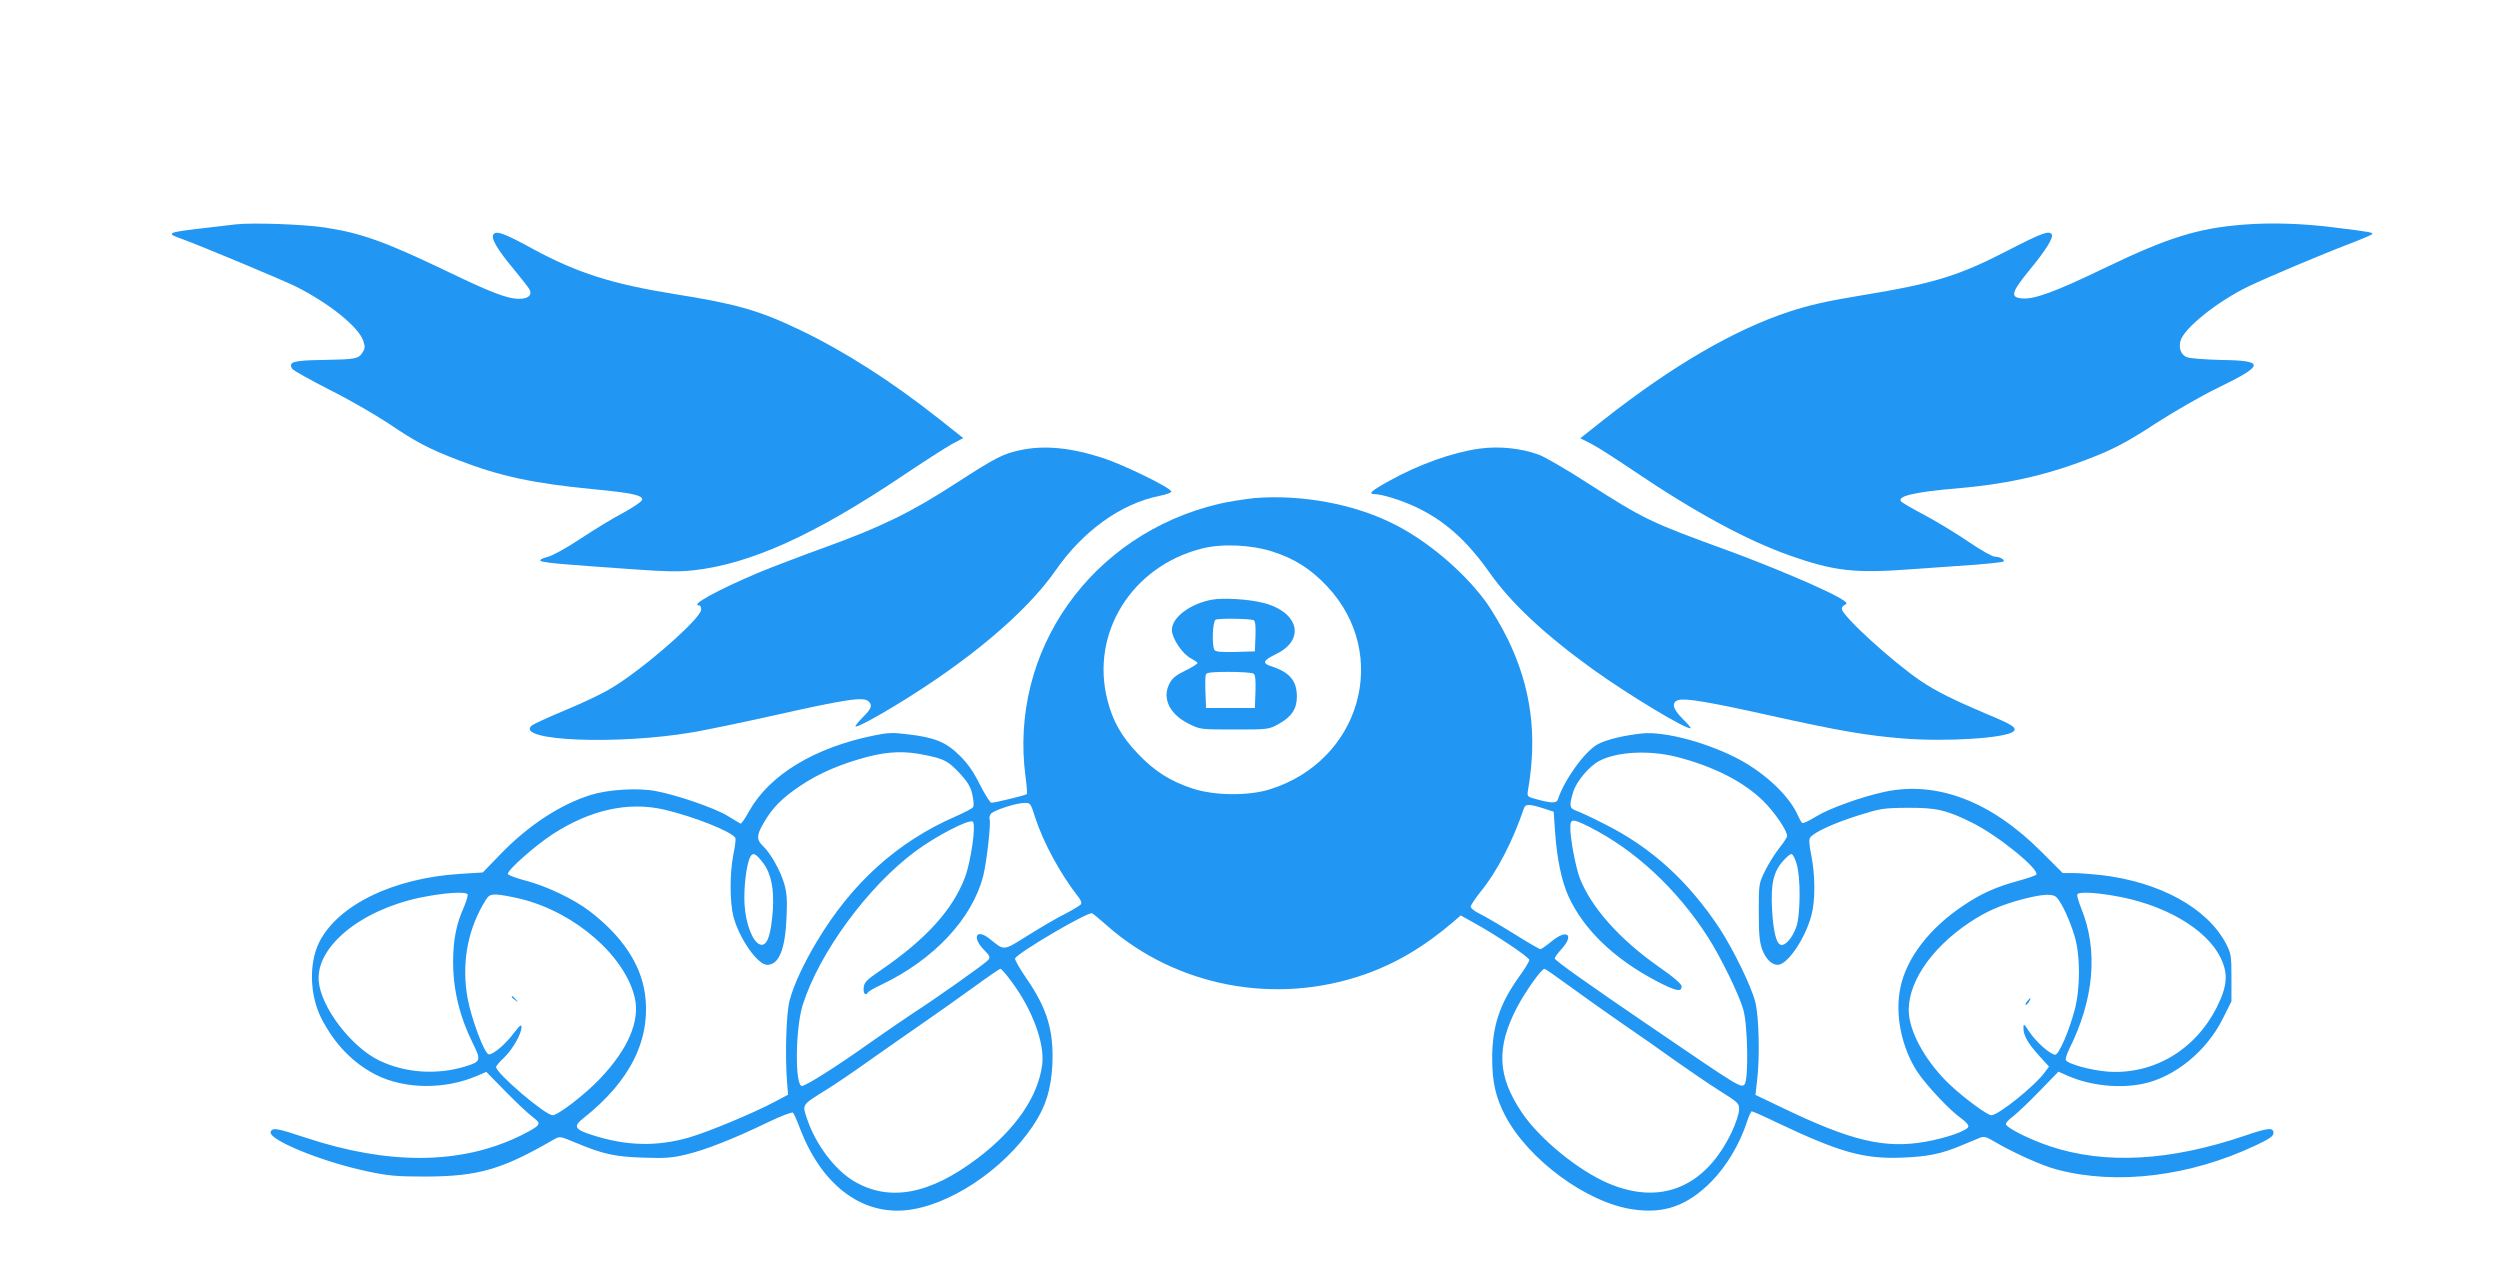 <?xml version="1.0" standalone="no"?>
<!DOCTYPE svg PUBLIC "-//W3C//DTD SVG 20010904//EN"
 "http://www.w3.org/TR/2001/REC-SVG-20010904/DTD/svg10.dtd">
<svg version="1.0" xmlns="http://www.w3.org/2000/svg"
 width="1280pt" height="650pt" viewBox="0 0 1280 650"
 preserveAspectRatio="xMidYMid meet">
<g transform="translate(0,650) scale(0.1,-0.1)"
fill="#2196f3" stroke="none">
<path d="M1205 5351 c-33 -4 -109 -13 -170 -20 -180 -21 -189 -25 -102 -55 89
-32 508 -207 582 -243 171 -86 321 -207 345 -278 10 -30 9 -40 -4 -60 -21 -33
-37 -35 -203 -38 -151 -2 -178 -10 -157 -45 6 -9 92 -57 190 -107 99 -49 233
-127 300 -171 140 -95 207 -131 361 -190 214 -83 385 -119 693 -149 194 -18
252 -31 248 -54 -2 -9 -45 -38 -96 -66 -52 -27 -150 -87 -218 -132 -72 -48
-143 -87 -169 -94 -28 -7 -43 -15 -37 -21 5 -5 67 -13 138 -18 71 -6 224 -17
339 -25 163 -12 232 -13 305 -5 291 32 620 181 1070 483 107 72 221 145 253
163 l59 31 -129 102 c-236 187 -482 344 -706 451 -213 102 -327 134 -647 185
-317 51 -495 108 -719 229 -144 79 -186 95 -203 78 -18 -18 16 -77 103 -181
38 -46 75 -93 80 -103 15 -28 -6 -48 -53 -48 -60 0 -144 32 -378 145 -309 148
-432 192 -616 220 -111 17 -377 26 -459 16z"/>
<path d="M11489 5350 c-236 -18 -392 -67 -719 -225 -249 -120 -354 -158 -416
-153 -63 5 -57 30 36 144 85 103 125 168 115 184 -13 21 -51 7 -218 -79 -261
-135 -384 -173 -772 -236 -164 -27 -254 -48 -355 -81 -282 -93 -598 -277 -949
-553 l-120 -95 52 -26 c29 -14 129 -78 222 -141 315 -213 580 -356 798 -433
227 -80 333 -92 616 -71 113 8 266 19 340 24 73 6 136 13 139 16 9 9 -20 25
-45 25 -12 0 -71 33 -131 74 -60 41 -160 102 -223 136 -63 33 -118 65 -124 71
-27 28 64 50 290 69 275 24 483 74 722 172 90 37 167 79 290 160 93 60 235
142 318 182 241 117 244 140 17 143 -81 2 -159 8 -175 14 -30 12 -43 45 -33
83 16 64 189 203 349 280 89 43 375 164 517 218 58 22 109 44 114 48 10 9 -1
12 -189 35 -162 21 -328 26 -466 15z"/>
<path d="M5223 4195 c-89 -19 -127 -39 -328 -169 -228 -148 -383 -224 -665
-326 -124 -45 -279 -104 -344 -131 -215 -91 -357 -169 -306 -169 6 0 10 -9 10
-21 0 -45 -299 -307 -461 -403 -44 -27 -151 -78 -237 -113 -86 -36 -163 -71
-171 -79 -83 -78 444 -99 827 -33 64 11 239 47 387 80 405 91 487 103 513 77
20 -20 14 -37 -33 -83 -24 -25 -40 -45 -34 -45 15 0 98 44 200 106 378 229
674 478 824 694 141 203 336 342 531 381 36 7 63 17 61 23 -6 20 -241 135
-347 170 -165 54 -303 68 -427 41z"/>
<path d="M7575 4203 c-137 -19 -309 -80 -462 -165 -91 -50 -111 -68 -75 -68
37 0 140 -32 211 -66 147 -69 260 -170 377 -335 110 -157 284 -319 531 -497
184 -132 485 -313 499 -300 2 3 -17 24 -41 48 -52 51 -59 86 -20 96 38 10 161
-11 475 -81 347 -77 488 -101 673 -116 226 -18 532 2 567 37 18 18 -7 34 -140
89 -167 71 -258 116 -335 168 -144 97 -405 335 -405 370 0 8 8 18 17 21 14 6
8 13 -27 34 -79 46 -349 161 -570 242 -401 146 -431 160 -727 350 -102 66
-211 129 -242 141 -92 34 -203 46 -306 32z"/>
<path d="M6425 3950 c-49 -5 -133 -18 -185 -30 -653 -155 -1076 -752 -989
-1399 6 -45 9 -84 6 -87 -6 -6 -163 -44 -181 -44 -7 0 -33 42 -59 93 -33 66
-62 108 -104 149 -69 68 -126 92 -262 108 -77 10 -105 9 -173 -5 -308 -62
-538 -202 -643 -389 -20 -37 -40 -65 -43 -63 -4 2 -35 20 -69 41 -67 40 -258
106 -367 126 -91 17 -241 8 -331 -20 -157 -49 -322 -157 -467 -308 l-86 -89
-113 -7 c-345 -21 -631 -160 -726 -353 -52 -108 -47 -269 12 -386 68 -133 163
-231 282 -291 147 -73 350 -75 514 -5 l49 21 97 -99 c54 -55 116 -114 138
-130 35 -27 38 -33 26 -47 -8 -10 -51 -34 -95 -55 -302 -144 -667 -146 -1091
-6 -147 49 -170 53 -179 30 -15 -40 262 -153 493 -202 109 -23 149 -27 301
-27 269 1 390 36 656 190 30 17 31 17 110 -16 141 -59 199 -72 344 -77 115 -4
148 -2 223 16 98 23 243 80 421 166 65 31 122 53 126 48 5 -4 22 -43 38 -86
108 -279 306 -433 533 -414 223 19 505 205 658 433 65 97 92 184 99 311 8 175
-26 289 -133 444 -35 51 -61 97 -58 102 20 33 377 242 395 231 7 -4 42 -33 78
-65 356 -312 863 -407 1317 -248 162 57 305 142 455 270 l37 32 68 -38 c113
-62 283 -176 283 -190 0 -8 -24 -47 -53 -87 -99 -138 -137 -254 -137 -416 0
-123 18 -200 66 -293 119 -227 419 -447 654 -481 160 -24 278 18 401 141 78
79 146 192 184 309 9 28 20 52 24 52 5 0 64 -26 132 -59 321 -152 443 -186
638 -178 131 5 201 19 305 63 34 14 74 31 89 37 24 10 34 8 75 -16 98 -58 250
-127 327 -146 304 -80 677 -34 1013 124 72 34 92 48 92 64 0 30 -27 27 -147
-14 -383 -130 -715 -148 -997 -54 -105 35 -226 96 -226 114 0 7 17 25 38 40
20 16 81 73 134 128 l97 100 50 -22 c116 -50 262 -65 383 -40 163 34 326 167
409 334 l44 88 0 121 c0 114 -2 124 -28 175 -97 183 -340 316 -642 351 -50 5
-113 10 -142 10 l-52 0 -108 108 c-258 259 -535 365 -803 308 -117 -25 -284
-85 -349 -125 -36 -22 -68 -38 -73 -35 -5 3 -14 20 -22 37 -41 97 -162 213
-298 287 -160 86 -382 146 -498 135 -96 -10 -188 -32 -232 -57 -66 -38 -169
-181 -202 -282 -7 -20 -36 -19 -120 5 -37 10 -38 12 -32 47 48 281 15 523
-103 767 -32 66 -85 156 -118 200 -116 155 -299 309 -471 394 -201 101 -470
150 -707 131z m90 -274 c113 -36 196 -89 280 -178 327 -348 172 -895 -295
-1040 -111 -34 -283 -32 -395 5 -113 37 -196 90 -278 177 -84 87 -130 168
-157 276 -88 343 125 684 482 775 103 27 254 20 363 -15z m-1777 -1042 c98
-20 118 -31 180 -98 39 -43 53 -68 61 -107 7 -34 8 -56 2 -63 -6 -7 -45 -27
-88 -46 -298 -130 -531 -340 -711 -641 -66 -110 -118 -221 -139 -301 -18 -64
-24 -287 -13 -423 l5 -60 -70 -37 c-107 -57 -340 -154 -437 -182 -164 -47
-318 -44 -491 11 -95 30 -104 45 -51 87 242 191 348 405 316 639 -22 153 -119
297 -286 424 -82 62 -222 128 -328 155 -49 13 -88 28 -88 34 0 21 141 145 228
202 194 126 388 169 572 127 153 -36 345 -112 365 -145 3 -5 -1 -43 -10 -84
-19 -95 -19 -245 0 -318 29 -112 124 -248 173 -248 60 0 92 78 99 241 4 91 2
127 -12 175 -19 66 -70 156 -109 193 -33 31 -33 54 3 116 46 80 96 130 189
192 96 65 210 113 347 149 107 27 188 30 293 8z m3846 -9 c190 -49 344 -127
446 -228 56 -56 120 -149 120 -177 0 -7 -18 -35 -40 -62 -22 -28 -55 -80 -73
-117 -32 -65 -32 -67 -32 -211 0 -117 4 -154 18 -193 19 -48 48 -77 79 -77 50
0 142 136 173 256 20 76 19 203 -1 304 -12 59 -13 84 -5 93 22 27 115 70 239
110 121 38 133 40 257 41 148 1 199 -10 332 -76 134 -66 352 -244 328 -267 -6
-5 -45 -18 -88 -30 -117 -32 -190 -64 -284 -127 -174 -116 -292 -269 -323
-421 -29 -137 6 -307 87 -431 46 -69 168 -199 223 -237 23 -16 40 -35 38 -43
-4 -21 -113 -59 -221 -78 -208 -36 -378 4 -731 174 l-138 66 8 71 c15 118 10
332 -9 405 -22 84 -111 266 -183 377 -161 243 -351 416 -593 536 -58 30 -121
59 -138 65 -38 13 -40 25 -18 98 17 54 82 132 135 159 92 47 253 55 394 20z
m-3285 -307 c42 -131 130 -293 222 -410 12 -14 18 -31 14 -37 -3 -6 -38 -27
-76 -47 -39 -19 -125 -69 -192 -111 -135 -84 -122 -82 -201 -19 -67 53 -91 8
-29 -56 31 -31 34 -40 23 -53 -15 -18 -272 -200 -380 -269 -41 -27 -140 -95
-220 -151 -174 -124 -334 -225 -354 -225 -37 0 -34 295 4 415 85 267 331 603
575 785 109 81 280 169 296 153 17 -17 -10 -204 -40 -284 -63 -168 -201 -319
-435 -479 -70 -48 -81 -59 -84 -87 -3 -31 10 -44 23 -23 3 5 34 23 69 39 268
128 464 338 520 556 18 70 40 270 33 289 -3 8 0 21 6 29 14 18 129 56 173 56
29 1 31 -2 53 -71z m2601 44 l55 -18 7 -104 c10 -139 33 -249 68 -328 78 -171
235 -322 453 -436 96 -50 127 -57 127 -27 0 13 -38 46 -117 101 -201 141 -345
303 -404 453 -21 54 -49 200 -49 258 0 49 10 49 98 5 232 -117 447 -316 606
-563 66 -103 161 -297 182 -373 23 -81 27 -361 6 -382 -19 -19 -24 -16 -474
291 -335 228 -498 344 -498 354 0 5 16 27 36 49 66 73 26 103 -52 38 -27 -22
-53 -40 -57 -40 -5 0 -67 36 -137 80 -71 44 -150 90 -175 102 -25 12 -45 28
-45 36 0 7 22 40 48 73 87 106 168 263 225 432 8 21 26 21 97 -1z m-3993 -280
c41 -54 57 -132 50 -242 -10 -132 -30 -187 -65 -176 -38 12 -74 105 -80 205
-5 87 10 207 29 243 14 26 28 19 66 -30z m5291 -3 c22 -68 21 -262 -1 -325
-20 -57 -58 -100 -81 -91 -22 9 -37 70 -43 180 -7 128 6 191 54 246 19 23 40
40 46 38 7 -2 18 -23 25 -48z m-6804 -158 c3 -5 -6 -35 -19 -66 -39 -86 -55
-169 -55 -280 0 -144 34 -282 101 -417 43 -86 41 -94 -38 -118 -146 -45 -309
-34 -443 31 -143 70 -297 273 -308 405 -15 176 212 363 518 428 122 25 234 33
244 17z m8422 -6 c261 -42 482 -170 554 -320 39 -81 34 -143 -19 -250 -109
-219 -323 -347 -556 -332 -87 6 -211 40 -218 60 -2 6 5 30 15 51 130 258 152
509 64 725 -14 35 -23 67 -20 72 8 13 77 11 180 -6z m-8143 -19 c274 -70 527
-291 577 -504 28 -120 -35 -265 -179 -416 -76 -80 -214 -186 -241 -186 -39 0
-290 215 -290 247 0 5 18 27 41 48 44 43 89 121 89 156 0 16 -8 10 -38 -29
-44 -59 -109 -114 -130 -110 -22 4 -88 180 -108 287 -30 168 -4 333 77 476 29
51 33 55 69 55 20 0 80 -11 133 -24z m7859 7 c26 -29 65 -114 89 -193 31 -101
31 -269 1 -382 -30 -112 -81 -228 -99 -228 -25 0 -98 65 -132 116 -29 44 -31
46 -31 20 0 -38 23 -78 81 -142 l50 -55 -21 -28 c-48 -68 -238 -221 -274 -221
-20 0 -130 80 -208 152 -116 108 -203 254 -214 363 -15 150 106 335 307 470
88 59 162 91 274 121 110 28 157 30 177 7z m-5352 -430 c107 -144 170 -317
156 -425 -22 -165 -137 -331 -329 -477 -247 -188 -455 -226 -636 -118 -97 58
-195 188 -238 316 -26 78 -31 71 97 151 47 29 153 101 235 160 83 58 202 142
265 185 63 44 176 123 250 177 74 54 138 98 142 98 5 0 31 -30 58 -67z m2860
-25 c69 -50 188 -135 265 -188 77 -52 199 -138 270 -189 72 -51 176 -122 230
-156 97 -61 100 -64 99 -98 -1 -20 -17 -70 -37 -112 -134 -282 -361 -378 -629
-265 -154 64 -356 229 -447 365 -124 185 -131 331 -25 535 42 81 126 200 142
200 4 0 63 -42 132 -92z"/>
<path d="M6207 3430 c-112 -20 -207 -91 -207 -155 0 -43 55 -125 98 -146 18
-10 33 -20 33 -24 0 -4 -28 -22 -63 -39 -49 -24 -67 -39 -82 -69 -36 -74 3
-154 99 -202 60 -30 61 -30 235 -30 175 0 175 0 228 29 65 36 92 77 92 140 0
81 -38 125 -132 155 -47 15 -41 30 25 62 152 73 118 215 -64 262 -72 19 -203
27 -262 17z m211 -105 c9 -4 12 -26 10 -82 l-3 -78 -99 -3 c-73 -2 -102 1
-108 10 -14 23 -10 146 6 155 15 8 168 6 194 -2z m0 -274 c9 -5 12 -31 10 -92
l-3 -84 -125 0 -125 0 -3 79 c-2 44 -1 85 2 93 4 10 33 13 118 13 62 0 119 -4
126 -9z"/>
<path d="M2620 1396 c0 -2 8 -10 18 -17 15 -13 16 -12 3 4 -13 16 -21 21 -21
13z"/>
<path d="M10380 1375 c-7 -9 -11 -17 -9 -20 3 -2 10 5 17 15 14 24 10 26 -8 5z"/>
</g>
</svg>
